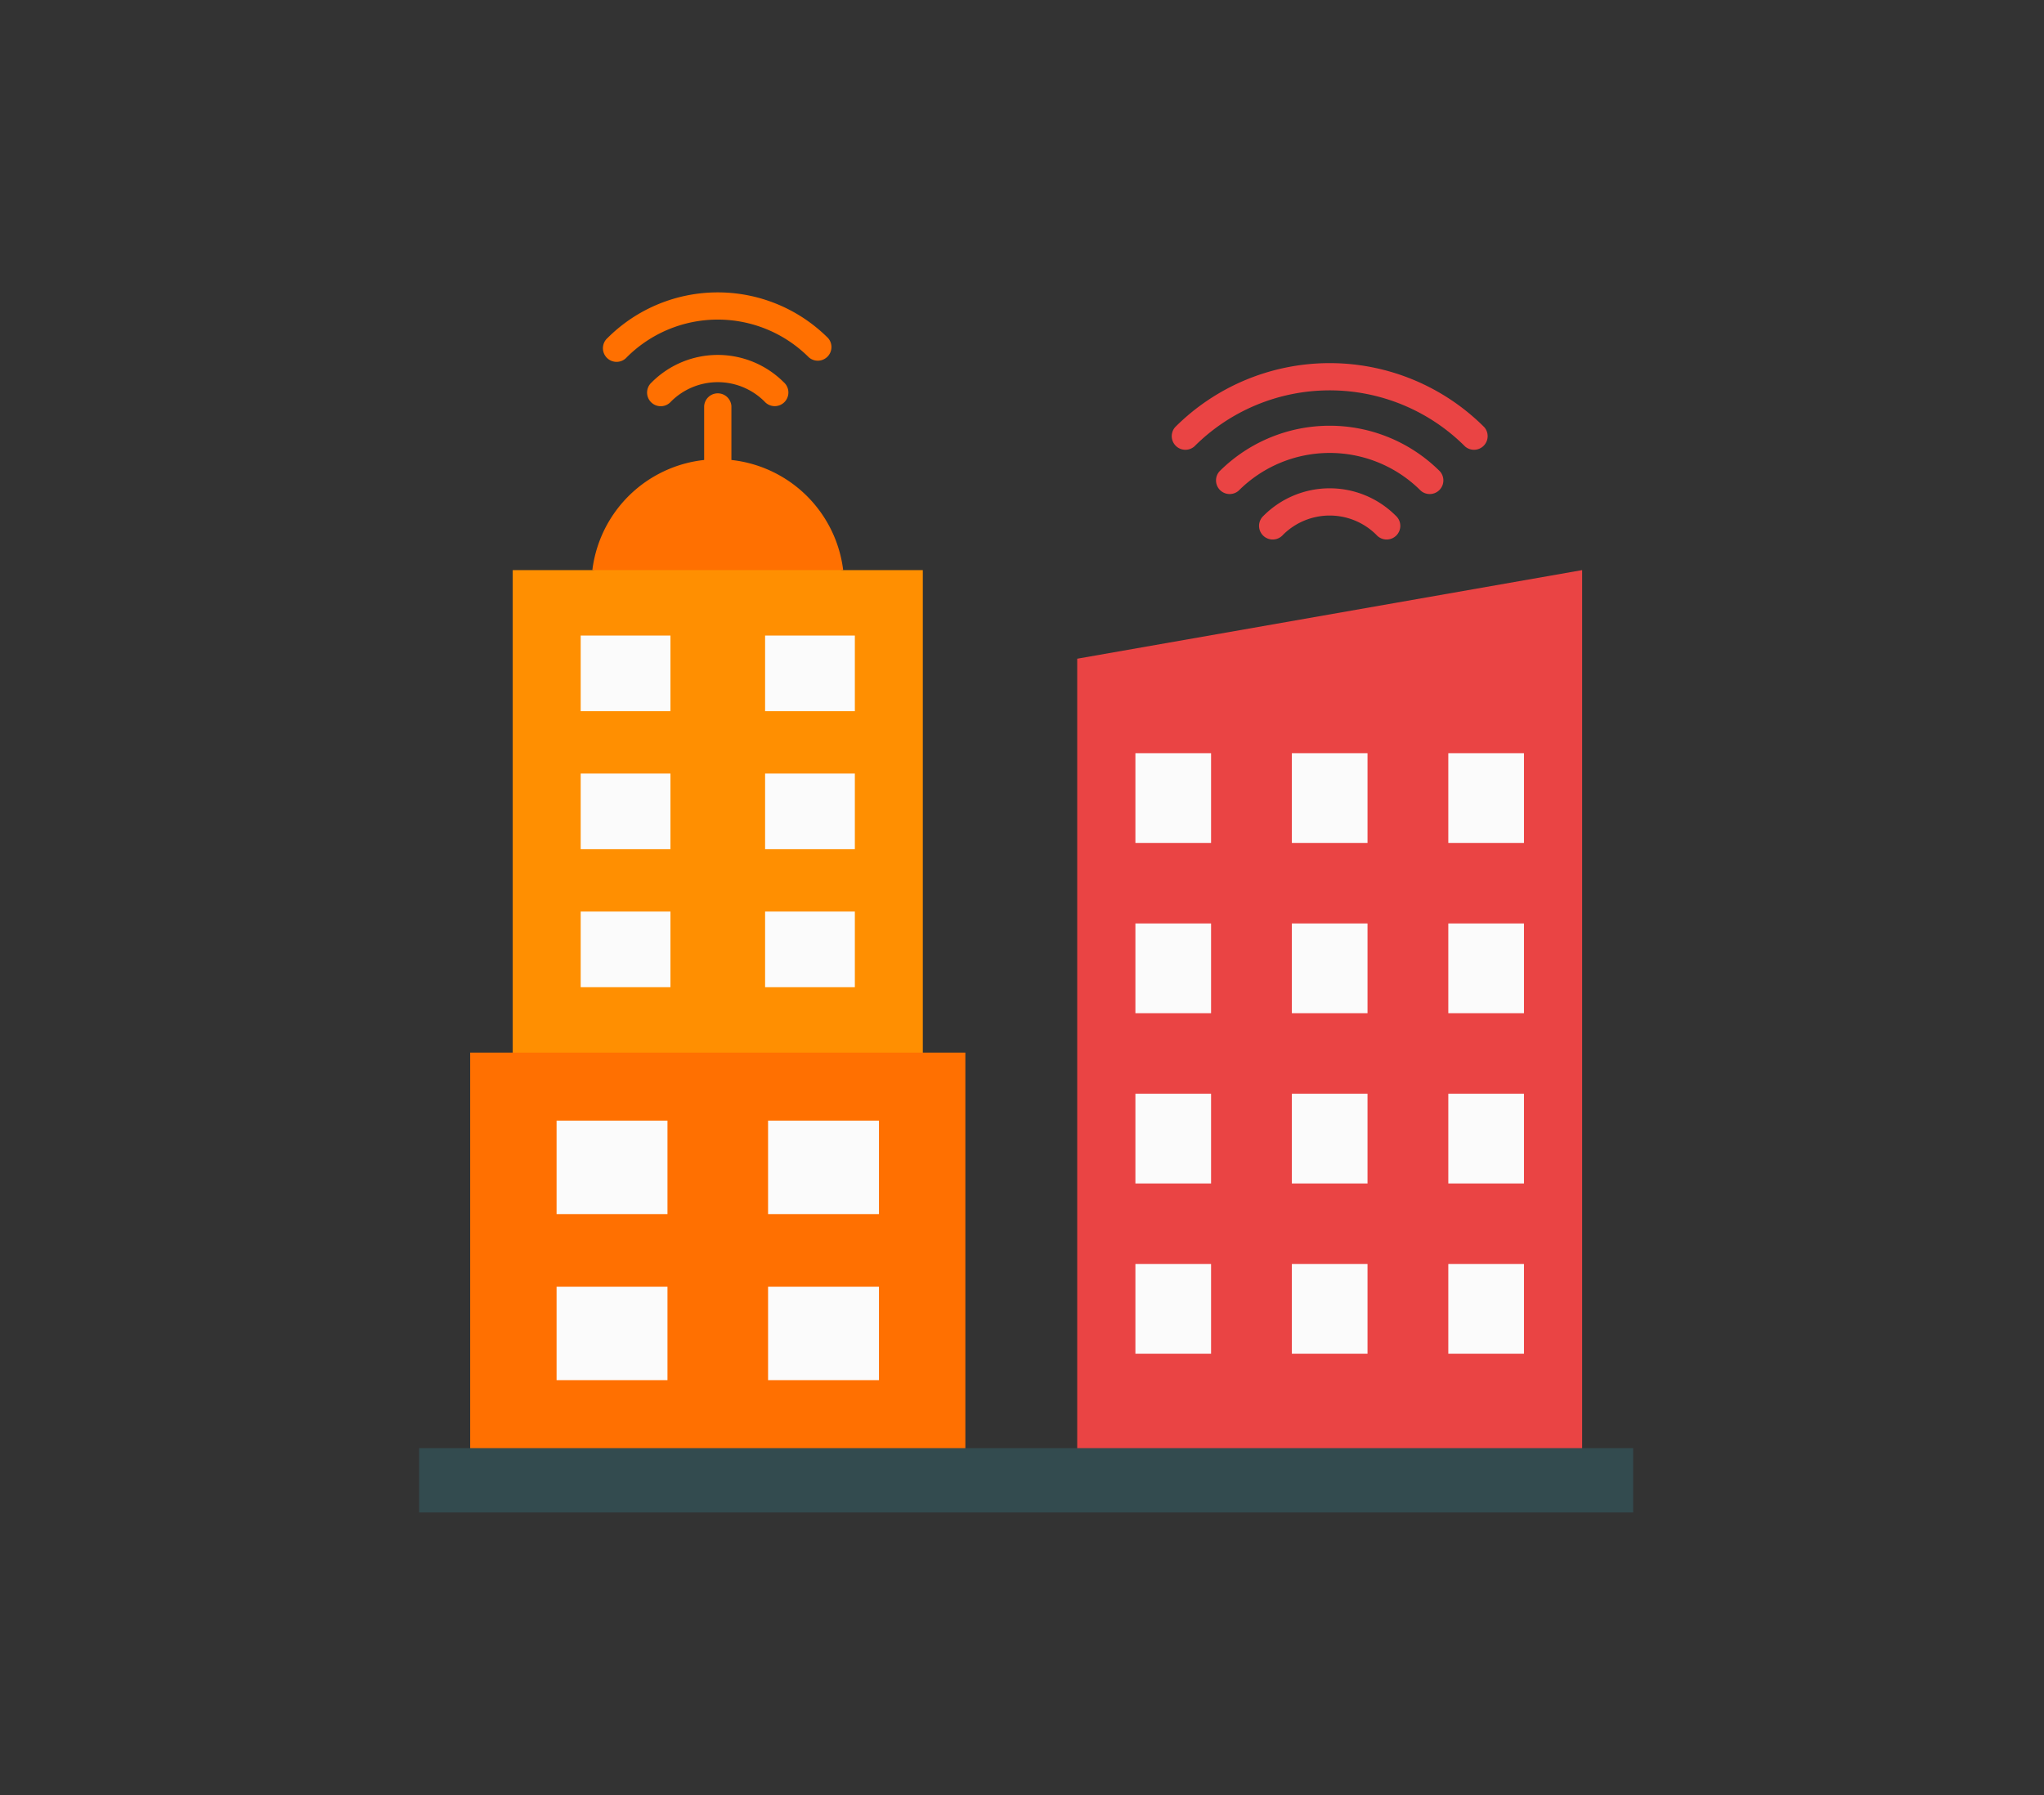 <svg id="smart-cities" xmlns="http://www.w3.org/2000/svg" xmlns:xlink="http://www.w3.org/1999/xlink" width="209.693" height="184.201" viewBox="0 0 209.693 184.201">
  <rect x="0" y="0" width="209.693" height="184.201" fill="#333333" stroke="none"/>
  <defs>
    <clipPath id="clip-path">
      <rect y="5" width="209.693" height="184.201" fill="none"/>
    </clipPath>
  </defs>
  <g id="Group_11421" data-name="Group 11421" transform="translate(-16.153 -5)">
    <g id="Scroll_Group_1" data-name="Scroll Group 1" transform="translate(16.153 0)" clip-path="url(#clip-path)" style="isolation: isolate">
      <path id="Path_27813" data-name="Path 27813" d="M9.112,12.2Z" transform="translate(23.682 -10.652) rotate(14)" fill="#fff2f2"/>
      <rect id="Rectangle_3771" data-name="Rectangle 3771" width="186" height="161" transform="translate(12 15.801)" fill="none"/>
    </g>
  </g>
  <g id="Layer_x0020_1" transform="translate(31.768 19.163)">
    <path id="Path_35164" data-name="Path 35164" d="M46.665,30.493a1.4,1.4,0,1,0,2.795,0v-5.8a1.4,1.4,0,0,0-2.795,0Z" transform="translate(-6.194 -2.178)" fill="#ff7001"/>
    <path id="Path_35165" data-name="Path 35165" d="M34.563,15.523A1.4,1.4,0,1,0,36.539,17.5a13.2,13.2,0,0,1,18.672,0,1.4,1.4,0,0,0,1.976-1.976,16,16,0,0,0-22.624,0Z" transform="translate(-4.007)" fill="#ff7001"/>
    <path id="Path_35166" data-name="Path 35166" d="M40.067,21.426A1.4,1.4,0,1,0,42.043,23.4a6.781,6.781,0,0,1,9.589,0,1.4,1.4,0,1,0,1.976-1.976,9.574,9.574,0,0,0-13.541,0Z" transform="translate(-4.969 -1.361)" fill="#ff7001"/>
    <path id="Path_35167" data-name="Path 35167" d="M32.766,42.968l11.758,2.1,13.975-2.1a12.964,12.964,0,0,0-25.733,0Z" transform="translate(-3.765 -3.629)" fill="#ff7001" fill-rule="evenodd"/>
    <path id="Path_35168" data-name="Path 35168" d="M144.846,136.528h-51.8V54.469l51.8-9.092Z" transform="translate(-14.303 -6.038)" fill="#ea4444" fill-rule="evenodd"/>
    <path id="Path_35169" data-name="Path 35169" d="M64.937,95.937H22.867V45.378H64.937Z" transform="translate(-2.034 -6.038)" fill="#ff8f01" fill-rule="evenodd"/>
    <path id="Path_35170" data-name="Path 35170" d="M17.577,147.017h50.8V105.378h-50.8Z" transform="translate(-1.109 -16.527)" fill="#ff7001" fill-rule="evenodd"/>
    <path id="Path_35171" data-name="Path 35171" d="M11.232,154.568H135.779v6.595H11.232Z" transform="translate(0 -25.127)" fill="#334b4f" fill-rule="evenodd"/>
    <g id="Group_12457" data-name="Group 12457" transform="translate(25.331 46.052)">
      <path id="Path_35172" data-name="Path 35172" d="M28.318,113.837H39.695v9.59H28.318Z" transform="translate(-28.318 -64.058)" fill="#fbfbfb" fill-rule="evenodd"/>
      <path id="Path_35173" data-name="Path 35173" d="M54.611,113.837H65.988v9.59H54.611Z" transform="translate(-32.914 -64.058)" fill="#fbfbfb" fill-rule="evenodd"/>
      <path id="Path_35174" data-name="Path 35174" d="M28.318,134.487H39.695v9.59H28.318Z" transform="translate(-28.318 -67.668)" fill="#fbfbfb" fill-rule="evenodd"/>
      <path id="Path_35175" data-name="Path 35175" d="M54.611,134.487H65.988v9.59H54.611Z" transform="translate(-32.914 -67.668)" fill="#fbfbfb" fill-rule="evenodd"/>
      <path id="Path_35176" data-name="Path 35176" d="M31.316,53.512h9.208v7.762H31.316Z" transform="translate(-28.842 -53.512)" fill="#fbfbfb" fill-rule="evenodd"/>
      <path id="Path_35177" data-name="Path 35177" d="M54.242,53.512H63.45v7.762H54.242Z" transform="translate(-32.85 -53.512)" fill="#fbfbfb" fill-rule="evenodd"/>
      <path id="Path_35178" data-name="Path 35178" d="M31.316,70.675h9.208v7.762H31.316Z" transform="translate(-28.842 -56.512)" fill="#fbfbfb" fill-rule="evenodd"/>
      <path id="Path_35179" data-name="Path 35179" d="M54.242,70.675H63.45v7.762H54.242Z" transform="translate(-32.85 -56.512)" fill="#fbfbfb" fill-rule="evenodd"/>
      <path id="Path_35180" data-name="Path 35180" d="M31.316,87.837h9.208V95.6H31.316Z" transform="translate(-28.842 -59.513)" fill="#fbfbfb" fill-rule="evenodd"/>
      <path id="Path_35181" data-name="Path 35181" d="M54.242,87.837H63.45V95.6H54.242Z" transform="translate(-32.85 -59.513)" fill="#fbfbfb" fill-rule="evenodd"/>
      <path id="Path_35182" data-name="Path 35182" d="M139.182,68.144h7.762v9.208h-7.762Z" transform="translate(-47.699 -56.07)" fill="#fbfbfb" fill-rule="evenodd"/>
      <path id="Path_35183" data-name="Path 35183" d="M139.182,89.316h7.762v9.208h-7.762Z" transform="translate(-47.699 -59.771)" fill="#fbfbfb" fill-rule="evenodd"/>
      <path id="Path_35184" data-name="Path 35184" d="M139.182,110.488h7.762V119.7h-7.762Z" transform="translate(-47.699 -63.472)" fill="#fbfbfb" fill-rule="evenodd"/>
      <path id="Path_35185" data-name="Path 35185" d="M139.182,131.66h7.762v9.208h-7.762Z" transform="translate(-47.699 -67.174)" fill="#fbfbfb" fill-rule="evenodd"/>
      <path id="Path_35186" data-name="Path 35186" d="M119.731,68.144h7.762v9.208h-7.762Z" transform="translate(-44.299 -56.07)" fill="#fbfbfb" fill-rule="evenodd"/>
      <path id="Path_35187" data-name="Path 35187" d="M119.731,89.316h7.762v9.208h-7.762Z" transform="translate(-44.299 -59.771)" fill="#fbfbfb" fill-rule="evenodd"/>
      <path id="Path_35188" data-name="Path 35188" d="M119.731,110.488h7.762V119.7h-7.762Z" transform="translate(-44.299 -63.472)" fill="#fbfbfb" fill-rule="evenodd"/>
      <path id="Path_35189" data-name="Path 35189" d="M119.731,131.66h7.762v9.208h-7.762Z" transform="translate(-44.299 -67.174)" fill="#fbfbfb" fill-rule="evenodd"/>
      <path id="Path_35190" data-name="Path 35190" d="M100.28,68.144h7.762v9.208H100.28Z" transform="translate(-40.898 -56.07)" fill="#fbfbfb" fill-rule="evenodd"/>
      <path id="Path_35191" data-name="Path 35191" d="M100.28,89.316h7.762v9.208H100.28Z" transform="translate(-40.898 -59.771)" fill="#fbfbfb" fill-rule="evenodd"/>
      <path id="Path_35192" data-name="Path 35192" d="M100.28,110.488h7.762V119.7H100.28Z" transform="translate(-40.898 -63.472)" fill="#fbfbfb" fill-rule="evenodd"/>
      <path id="Path_35193" data-name="Path 35193" d="M100.28,131.66h7.762v9.208H100.28Z" transform="translate(-40.898 -67.174)" fill="#fbfbfb" fill-rule="evenodd"/>
    </g>
    <path id="Path_35194" data-name="Path 35194" d="M134.867,28.18a1.4,1.4,0,0,0,1.976-1.976,22.421,22.421,0,0,0-31.708,0,1.4,1.4,0,0,0,1.976,1.976,19.627,19.627,0,0,1,27.756,0Z" transform="translate(-16.344 -1.538)" fill="#ea4444"/>
    <path id="Path_35195" data-name="Path 35195" d="M131.287,34.083a1.4,1.4,0,0,0,1.976-1.976h0a16,16,0,0,0-22.624,0h0a1.4,1.4,0,0,0,1.976,1.976h0a13.2,13.2,0,0,1,18.672,0Z" transform="translate(-17.306 -2.899)" fill="#ea4444"/>
    <path id="Path_35196" data-name="Path 35196" d="M127.707,39.985a1.4,1.4,0,1,0,1.976-1.976h0a9.574,9.574,0,0,0-13.541,0h0a1.4,1.4,0,1,0,1.976,1.976h0a6.781,6.781,0,0,1,9.589,0Z" transform="translate(-18.269 -4.26)" fill="#ea4444"/>
  </g>
</svg>
